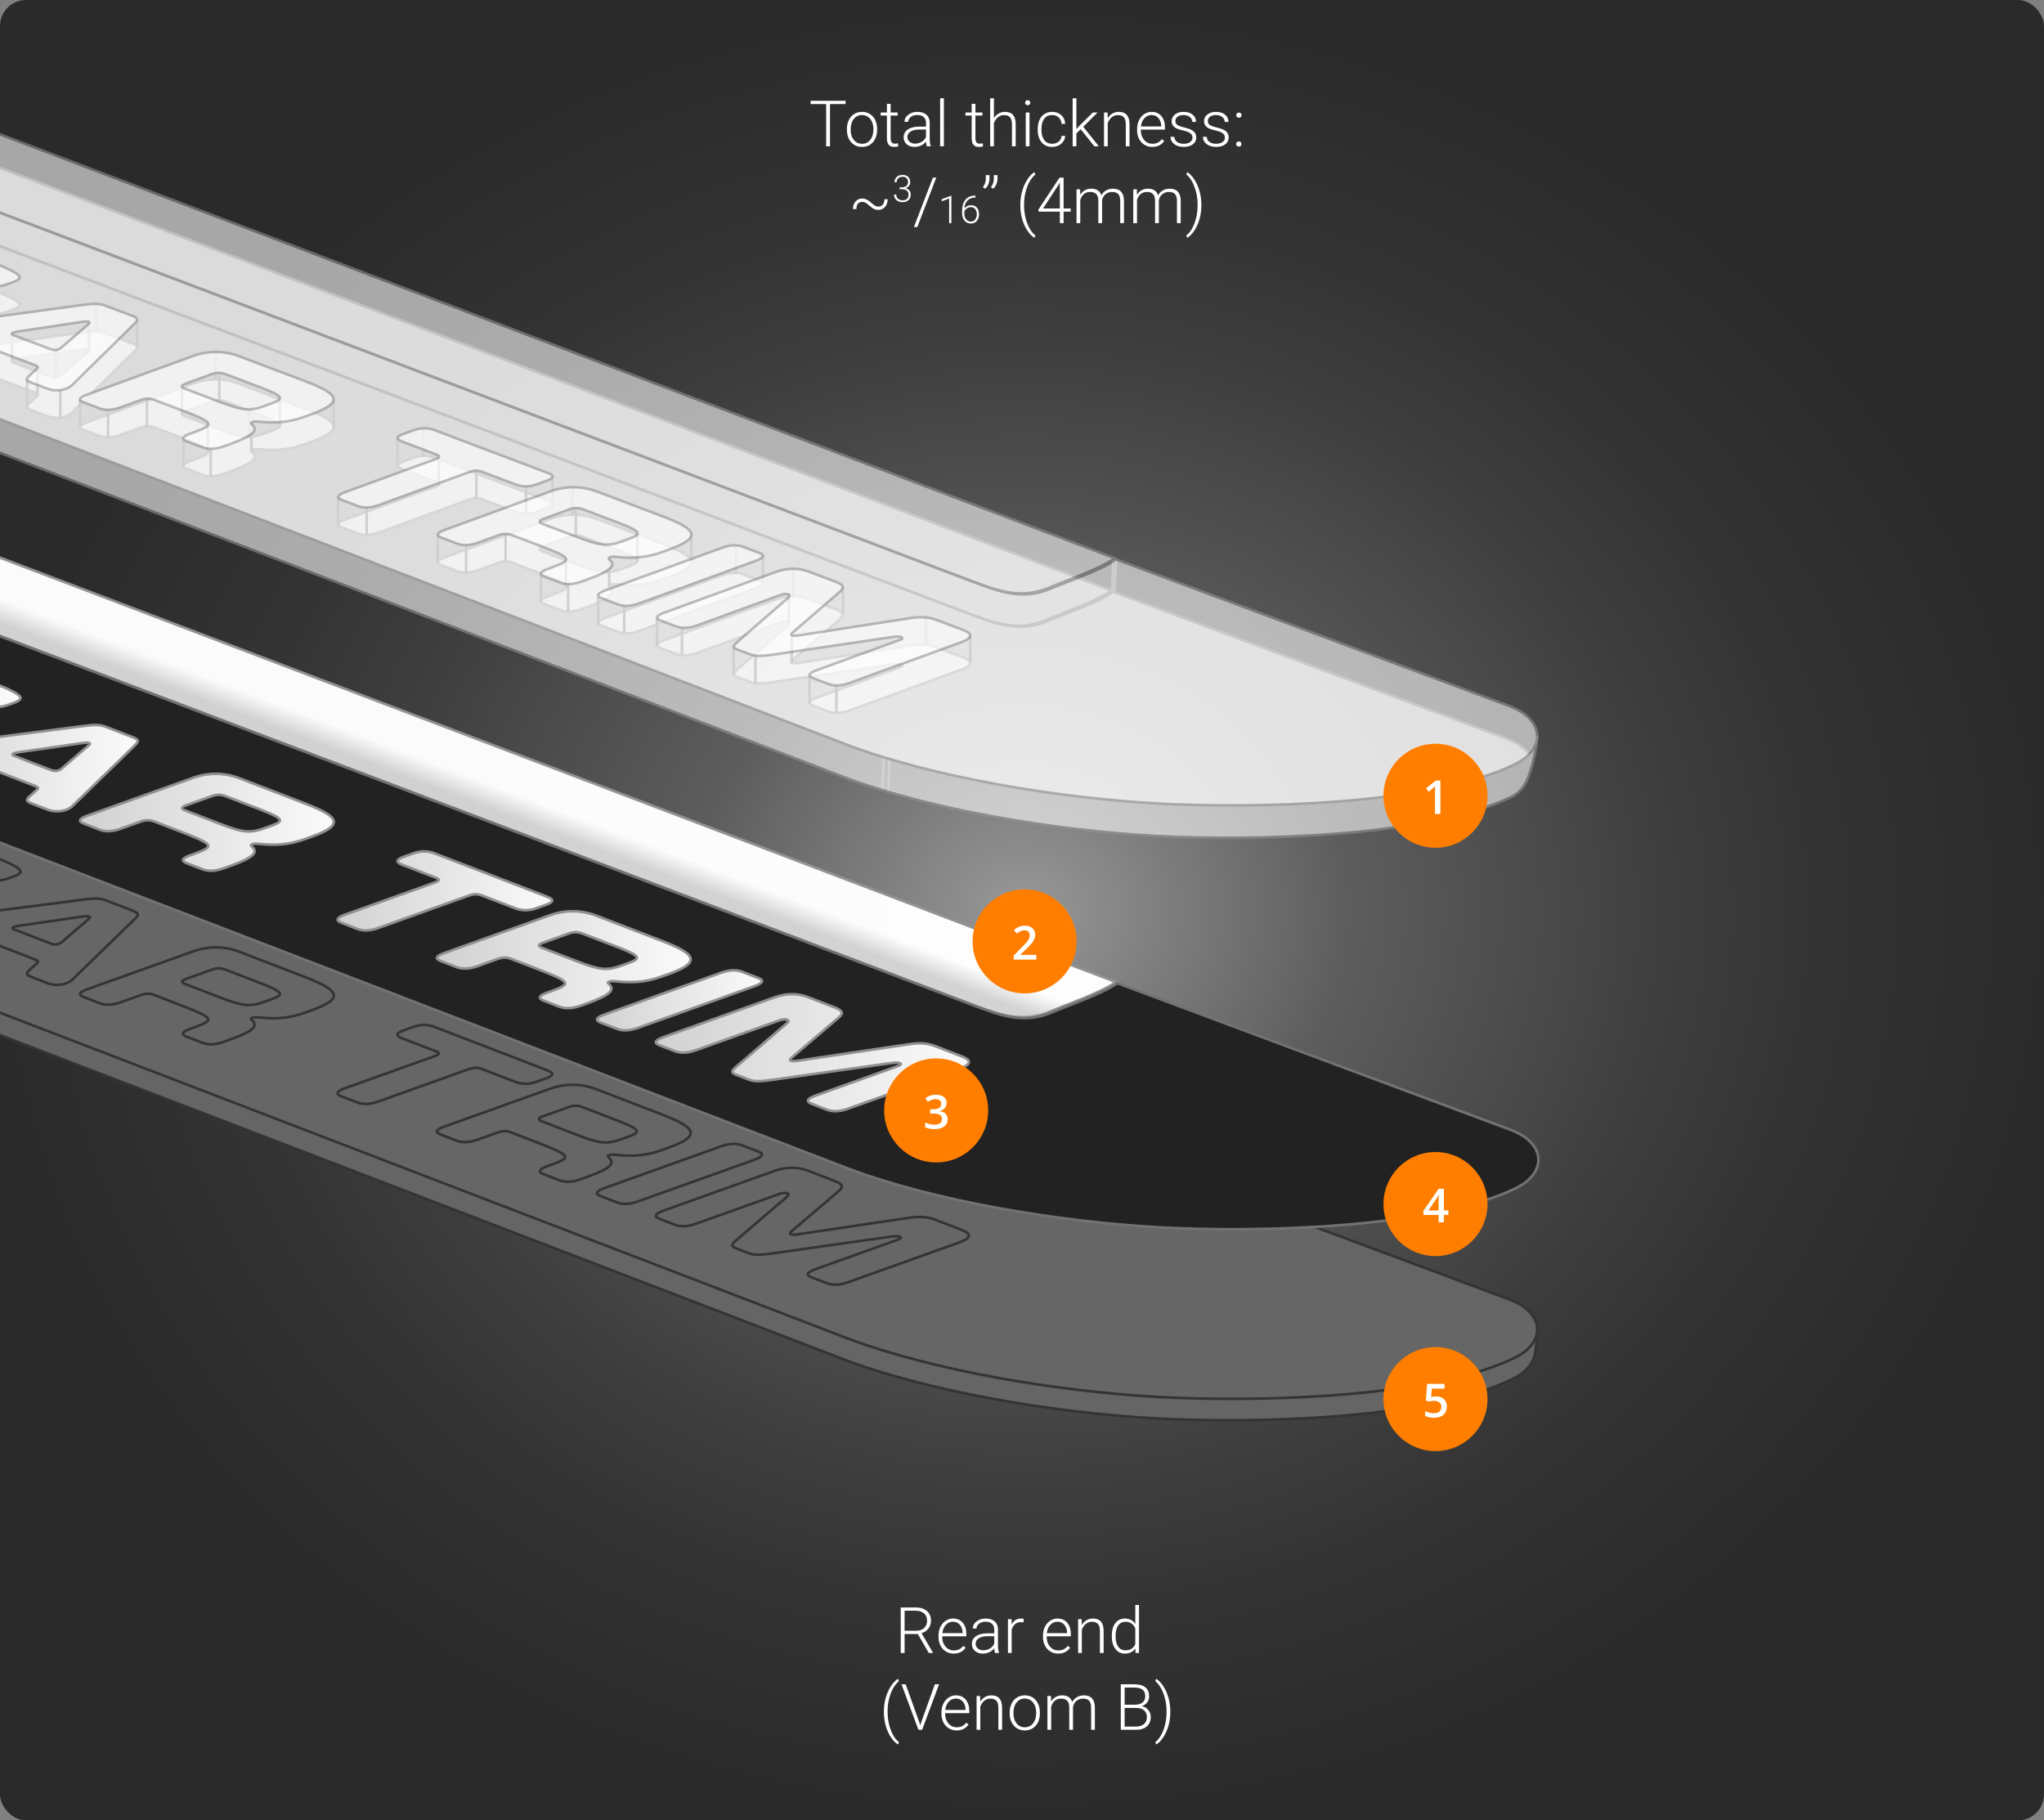 <svg width="786" height="700" viewBox="0 0 786 700" fill="none" xmlns="http://www.w3.org/2000/svg">
<rect x="0" y="0" width="786" height="700" fill="#808080" stroke="none"/>
<g clip-path="url(#clip0_1728_27829)">
<rect width="786" height="700" rx="10" fill="url(#paint0_radial_1728_27829)"/>
<path d="M428.608 215.462L428.133 227.538" stroke="#848484" stroke-width="2"/>
<path opacity="0.98" d="M-1054.25 -7.065L325.2 523.016C358.45 535.423 405.516 543.238 444.314 545.407C481.497 547.486 549.777 545.947 581.568 530.289C587.18 527.524 589.936 523.926 590.396 519.575C590.579 517.851 591.4 512.465 590.974 509.708C590.51 506.708 583.847 509.596 579.488 507.953L428.134 451.512C423.016 455.4 408.934 460.255 403.114 462.734C391.867 467.523 382.755 463.763 371.736 459.627L-987.098 -55.657L-1056.63 -15.404C-1058.75 -10.794 -1058.24 -8.612 -1054.25 -7.067L-1054.25 -7.065Z" fill="#666666" stroke="#333333"/>
<path opacity="0.98" d="M-1053.22 -15.291L326.227 514.79C359.478 527.197 406.544 535.011 445.342 537.18C482.524 539.26 550.804 537.722 582.596 522.062C594.428 516.235 594.128 504.859 580.517 499.727L429.162 443.286C424.044 447.175 409.963 452.029 404.142 454.507C392.895 459.297 383.784 455.537 372.766 451.4L-986.071 -63.883L-1055.6 -23.629C-1057.72 -19.02 -1057.22 -16.838 -1053.23 -15.292L-1053.22 -15.291Z" fill="#666666" stroke="#333333"/>
<path d="M427.62 451.07L-953.356 -74.094C-956.237 -75.23 -958.936 -76.295 -960.493 -72.106L-987.741 -55.998L371.094 459.285C382.113 463.422 391.225 467.181 402.472 462.391C408.342 459.892 422.544 454.923 427.621 451.07L427.62 451.07Z" fill="white" stroke="#1F1A17" stroke-width="0"/>
<path opacity="0.98" d="M427.62 451.07L-953.356 -74.095C-956.237 -75.231 -958.936 -76.295 -960.493 -72.106L-987.741 -55.998L371.094 459.285C382.113 463.422 391.225 467.181 402.472 462.391C408.342 459.892 422.544 454.923 427.621 451.07L427.62 451.07Z" fill="#666666" stroke="#333333"/>
<g opacity="0.98">
<path d="M-59.563 328.39C-72.38 332.978 -72.163 333.716 -57.488 339.367L-34.278 348.304C-31.887 349.225 -31.6 350.227 -34.645 351.317L-37.048 352.177C-42.416 354.099 -46.46 353.433 -65.402 346.14L-70.121 344.323C-95.916 334.39 -95.981 331.628 -72.993 323.398L-71.711 322.938C-48.162 314.507 -40.26 314.753 -14.853 324.534L-10.134 326.352C8.809 333.645 10.771 335.056 5.084 337.092L3.001 337.838C-0.043 338.928 -2.731 338.785 -5.123 337.864L-28.332 328.928C-43.007 323.277 -45.308 323.284 -58.764 328.102L-59.563 328.39Z" stroke="#333333"/>
<path d="M14.024 370.591C14.98 369.769 14.846 369.48 13.23 368.858L-10.69 359.648C-12.306 359.026 -13.079 358.966 -15.326 359.291L-20.563 360.012C-25.204 360.664 -26.732 360.732 -29.318 359.736L-35.006 357.546C-37.269 356.674 -37.201 355.69 -35.038 354.915C-34.077 354.571 -32.842 354.272 -31.203 354.07L33.099 345.796C36.601 345.358 38.596 345.413 40.794 346.259L51.137 350.241C53.335 351.087 53.425 351.777 52.105 353.114L27.756 376.77C27.073 377.401 26.305 377.818 25.343 378.162C23.02 378.994 20.268 378.827 18.263 378.056L12.122 375.691C9.665 374.745 10.06 374.123 11.891 372.507L14.024 370.591ZM34.153 353.344C34.726 352.851 34.724 352.612 34.271 352.438C33.818 352.263 33.175 352.254 31.826 352.449L7.398 355.959C6.497 356.088 5.808 356.239 5.407 356.383C4.606 356.669 4.498 357.044 5.598 357.468L19.626 362.869C20.725 363.292 21.738 363.266 22.539 362.979C22.939 362.836 23.371 362.585 23.754 362.256L34.153 353.344Z" stroke="#333333"/>
<path d="M46.53 385.369C43.566 386.43 40.755 386.716 38.298 385.77L32.221 383.431C29.765 382.484 30.637 381.452 33.601 380.39L74.291 365.822C80.86 363.47 87.207 364.129 91.861 365.921L117.074 375.63C130.003 380.608 132.97 383.773 119.913 388.447L117.029 389.48C110.622 391.774 105.216 391.837 99.643 391.238C98.596 391.132 97.823 391.073 97.102 391.33C96.222 391.646 96.499 391.931 96.79 392.162C99.31 394.383 97.95 396.358 88.499 399.743L86.097 400.603C83.133 401.663 80.321 401.949 77.864 401.003L71.788 398.664C69.331 397.717 70.203 396.684 73.166 395.623L74.048 395.308C82.938 392.125 82.788 391.65 68.178 386.024L59.386 382.639C57.77 382.017 56.143 381.926 54.221 382.614L46.53 385.369ZM84.945 383.674C93.219 386.86 96.136 387.21 101.423 385.317L104.386 384.255C109.273 382.506 109.326 381.574 100.081 378.014L86.698 372.862C85.082 372.24 83.456 372.149 81.534 372.839L71.52 376.423C69.519 377.14 69.623 377.775 71.238 378.397L84.945 383.674Z" stroke="#333333"/>
<path d="M167.172 406.109C169.174 405.391 169.248 404.885 167.374 404.163L154.702 399.283C152.311 398.362 152.025 397.36 155.069 396.27L158.913 394.894C161.879 393.832 164.647 393.946 167.038 394.866L210.482 411.595C212.874 412.515 213.159 413.517 210.116 414.607L206.271 415.984C203.306 417.045 200.539 416.931 198.146 416.011L185.476 411.132C183.601 410.41 182.234 410.419 180.232 411.135L145.629 423.524C142.585 424.614 139.852 424.871 137.394 423.926L131.254 421.561C128.798 420.615 129.687 419.528 132.729 418.438L167.172 406.109Z" stroke="#333333"/>
<path d="M183.764 438.21C180.801 439.271 177.988 439.558 175.532 438.612L169.454 436.272C166.998 435.326 167.87 434.292 170.834 433.232L211.524 418.664C218.092 416.312 224.438 416.971 229.094 418.762L254.306 428.471C267.236 433.449 270.202 436.615 257.145 441.289L254.262 442.322C247.854 444.616 242.449 444.678 236.876 444.079C235.828 443.974 235.055 443.914 234.333 444.171C233.453 444.487 233.731 444.772 234.022 445.003C236.542 447.224 235.182 449.2 225.731 452.584L223.328 453.444C220.364 454.505 217.552 454.791 215.095 453.845L209.019 451.505C206.562 450.559 207.435 449.527 210.398 448.465L211.279 448.15C220.17 444.967 220.02 444.492 205.408 438.867L196.617 435.481C195 434.859 193.375 434.768 191.452 435.456L183.764 438.21ZM222.178 436.514C230.453 439.7 233.368 440.05 238.657 438.157L241.62 437.096C246.506 435.347 246.559 434.415 237.315 430.855L223.932 425.703C222.316 425.081 220.689 424.99 218.768 425.679L208.755 429.264C206.753 429.981 206.857 430.616 208.474 431.238L222.178 436.514Z" stroke="#333333"/>
<path d="M245.433 461.955C242.389 463.045 239.657 463.302 237.2 462.356L230.994 459.966C228.538 459.021 229.425 457.934 232.469 456.844L277.164 440.842C280.208 439.752 282.94 439.494 285.397 440.441L291.603 442.83C294.059 443.777 293.171 444.863 290.128 445.953L245.433 461.955Z" stroke="#333333"/>
<path d="M348.954 468.365C353.305 467.719 356.251 467.722 359.676 469.042L369.827 472.95C373.576 474.393 373.676 476.039 369.03 477.702L326.178 493.045C323.134 494.135 320.401 494.392 317.945 493.446L312.127 491.206C309.671 490.261 310.494 489.149 313.457 488.087L345.257 476.703C346.698 476.186 346.662 475.815 346.015 475.566C345.241 475.267 344.146 475.323 342.203 475.586L296.75 482.011C292.863 482.539 290.211 482.767 287.948 481.896L282.972 479.979C280.709 479.109 281.615 478.208 283.239 476.809L302.509 460.303C303.289 459.591 303.476 459.187 302.702 458.889C302.054 458.639 301.057 458.613 299.615 459.128L267.816 470.513C264.692 471.632 261.96 471.889 259.503 470.943L253.621 468.677C251.165 467.732 252.052 466.645 255.096 465.556L297.788 450.271C302.434 448.608 306.86 448.704 310.609 450.149L320.953 454.131C324.379 455.451 324.28 456.542 322.383 458.135L304.386 473.465C303.607 474.177 303.61 474.416 304.192 474.641C304.773 474.864 305.353 474.85 307.151 474.589L348.954 468.365Z" stroke="#333333"/>
</g>
<path opacity="0.98" d="M429.104 377.607L-951.873 -147.557C-954.754 -148.693 -957.453 -149.758 -959.01 -145.57L-986.258 -129.461L372.577 385.822C383.596 389.959 392.708 393.718 403.955 388.928C409.825 386.429 424.026 381.46 429.104 377.607Z" fill="url(#paint1_linear_1728_27829)" stroke="#929292"/>
<path d="M98.423 311.159L85.04 306.007C83.424 305.384 81.797 305.293 79.876 305.982L69.863 309.566C67.861 310.284 67.965 310.918 69.581 311.541L83.286 316.818C91.561 320.004 94.477 320.354 99.764 318.461L102.727 317.4C107.614 315.649 107.668 314.718 98.423 311.159Z" fill="#222222" stroke="#727271"/>
<path d="M239.962 370.24C244.848 368.49 244.902 367.559 235.658 363.999L222.275 358.847C220.658 358.224 219.032 358.134 217.11 358.823L207.098 362.407C205.096 363.125 205.2 363.759 206.816 364.381L220.522 369.659C228.796 372.845 231.712 373.195 237 371.302L239.962 370.24Z" fill="#222222" stroke="#727271"/>
<path d="M32.613 285.581C32.159 285.407 31.516 285.398 30.167 285.592L5.739 289.102C4.839 289.232 4.149 289.383 3.749 289.526C2.947 289.813 2.84 290.188 3.939 290.61L17.967 296.013C19.066 296.435 20.079 296.409 20.88 296.123C21.281 295.979 21.712 295.729 22.095 295.4L32.494 286.487C33.068 285.994 33.066 285.755 32.613 285.581Z" fill="#222222" stroke="#727271"/>
<path d="M580.971 434.49L429.619 378.049C424.499 381.937 410.418 386.792 404.598 389.27C393.351 394.061 384.239 390.3 373.22 386.164L-985.614 -129.12L-1055.14 -88.867C-1057.27 -84.256 -1056.76 -82.075 -1052.77 -80.53L-1052.77 -80.529L326.684 449.552C359.934 461.96 407 469.774 445.798 471.943C482.982 474.022 551.261 472.484 583.053 456.825C594.885 450.999 594.585 439.622 580.971 434.49Z" fill="#222222" stroke="#727271"/>
<g opacity="0.98">
<path d="M-59.563 261.646C-72.38 266.235 -72.163 266.973 -57.488 272.623L-34.278 281.559C-31.887 282.481 -31.6 283.483 -34.645 284.573L-37.048 285.433C-42.416 287.354 -46.46 286.689 -65.402 279.396L-70.121 277.578C-95.916 267.646 -95.981 264.883 -72.993 256.653L-71.711 256.194C-48.162 247.763 -40.26 248.009 -14.853 257.79L-10.134 259.608C8.809 266.901 10.771 268.312 5.084 270.348L3.001 271.094C-0.043 272.183 -2.731 272.041 -5.123 271.12L-28.332 262.184C-43.007 256.533 -45.308 256.54 -58.764 261.358L-59.563 261.646Z" fill="url(#paint2_linear_1728_27829)" stroke="#929292"/>
<path d="M14.024 303.848C14.98 303.025 14.846 302.736 13.23 302.114L-10.69 292.904C-12.306 292.282 -13.079 292.222 -15.326 292.547L-20.563 293.269C-25.204 293.921 -26.732 293.987 -29.318 292.993L-35.006 290.802C-37.269 289.931 -37.201 288.946 -35.038 288.171C-34.077 287.828 -32.842 287.529 -31.203 287.327L33.099 279.053C36.601 278.616 38.596 278.67 40.794 279.516L51.137 283.499C53.335 284.345 53.425 285.034 52.105 286.371L27.756 310.029C27.073 310.658 26.305 311.077 25.343 311.42C23.02 312.252 20.268 312.085 18.263 311.314L12.122 308.949C9.665 308.003 10.06 307.381 11.891 305.765L14.024 303.848ZM34.153 286.601C34.726 286.107 34.724 285.868 34.271 285.695C33.818 285.52 33.175 285.51 31.826 285.705L7.398 289.216C6.497 289.346 5.808 289.496 5.407 289.64C4.606 289.927 4.498 290.302 5.598 290.725L19.626 296.127C20.725 296.549 21.738 296.523 22.539 296.237C22.939 296.093 23.371 295.843 23.754 295.514L34.153 286.601Z" fill="url(#paint3_linear_1728_27829)" stroke="#929292"/>
<path d="M46.53 318.626C43.566 319.687 40.755 319.973 38.298 319.027L32.221 316.686C29.765 315.74 30.637 314.708 33.601 313.647L74.291 299.079C80.86 296.727 87.207 297.386 91.861 299.178L117.074 308.886C130.003 313.864 132.97 317.029 119.913 321.704L117.029 322.737C110.622 325.031 105.216 325.092 99.643 324.494C98.596 324.388 97.823 324.329 97.102 324.587C96.222 324.902 96.499 325.188 96.79 325.419C99.31 327.639 97.95 329.615 88.499 332.999L86.097 333.859C83.133 334.92 80.321 335.207 77.864 334.261L71.788 331.921C69.331 330.976 70.203 329.942 73.166 328.881L74.048 328.565C82.938 325.382 82.788 324.908 68.178 319.281L59.386 315.896C57.77 315.274 56.143 315.184 54.221 315.872L46.53 318.626ZM84.945 316.93C93.219 320.116 96.136 320.466 101.423 318.573L104.386 317.512C109.273 315.762 109.326 314.83 100.081 311.271L86.698 306.119C85.082 305.497 83.456 305.406 81.534 306.094L71.52 309.679C69.519 310.395 69.623 311.031 71.238 311.653L84.945 316.93Z" fill="url(#paint4_linear_1728_27829)" stroke="#929292"/>
<path d="M167.172 339.365C169.174 338.648 169.248 338.141 167.374 337.42L154.702 332.54C152.311 331.619 152.025 330.616 155.069 329.526L158.913 328.15C161.879 327.089 164.647 327.203 167.038 328.124L210.482 344.852C212.874 345.773 213.159 346.775 210.116 347.865L206.271 349.241C203.306 350.302 200.539 350.189 198.146 349.268L185.476 344.389C183.601 343.667 182.234 343.676 180.232 344.393L145.629 356.782C142.585 357.873 139.852 358.129 137.394 357.183L131.254 354.818C128.798 353.873 129.687 352.785 132.729 351.696L167.172 339.365Z" fill="url(#paint5_linear_1728_27829)" stroke="#929292"/>
<path d="M183.764 371.467C180.801 372.529 177.988 372.814 175.532 371.868L169.454 369.528C166.998 368.583 167.87 367.549 170.834 366.488L211.524 351.92C218.092 349.568 224.438 350.227 229.094 352.019L254.306 361.727C267.236 366.705 270.202 369.871 257.145 374.546L254.262 375.577C247.854 377.872 242.449 377.934 236.876 377.334C235.828 377.229 235.055 377.169 234.333 377.427C233.453 377.743 233.731 378.028 234.022 378.259C236.542 380.48 235.182 382.456 225.731 385.84L223.328 386.7C220.364 387.762 217.552 388.048 215.095 387.102L209.019 384.761C206.562 383.815 207.435 382.783 210.398 381.722L211.279 381.406C220.17 378.222 220.02 377.748 205.408 372.122L196.617 368.736C195 368.114 193.375 368.024 191.452 368.712L183.764 371.467ZM222.178 369.77C230.453 372.957 233.368 373.307 238.657 371.413L241.62 370.352C246.506 368.603 246.559 367.67 237.315 364.111L223.932 358.958C222.316 358.336 220.689 358.245 218.768 358.935L208.755 362.519C206.753 363.236 206.857 363.871 208.474 364.493L222.178 369.77Z" fill="url(#paint6_linear_1728_27829)" stroke="#929292"/>
<path d="M245.433 395.211C242.389 396.301 239.657 396.559 237.2 395.613L230.994 393.224C228.538 392.278 229.425 391.191 232.469 390.101L277.164 374.098C280.208 373.009 282.94 372.751 285.397 373.697L291.603 376.087C294.059 377.032 293.171 378.12 290.128 379.209L245.433 395.211Z" fill="url(#paint7_linear_1728_27829)" stroke="#929292"/>
<path d="M348.954 401.621C353.305 400.975 356.251 400.979 359.676 402.298L369.827 406.206C373.576 407.65 373.676 409.295 369.03 410.959L326.178 426.302C323.134 427.391 320.401 427.649 317.945 426.703L312.127 424.462C309.671 423.517 310.494 422.405 313.457 421.344L345.257 409.959C346.698 409.443 346.662 409.071 346.015 408.823C345.241 408.525 344.146 408.58 342.203 408.843L296.75 415.268C292.863 415.795 290.211 416.024 287.948 415.152L282.972 413.236C280.709 412.364 281.615 411.464 283.239 410.066L302.509 393.559C303.289 392.848 303.476 392.444 302.702 392.145C302.054 391.896 301.057 391.869 299.615 392.385L267.816 403.77C264.692 404.888 261.96 405.145 259.503 404.199L253.621 401.934C251.165 400.989 252.052 399.902 255.096 398.812L297.788 383.528C302.434 381.864 306.86 381.961 310.609 383.405L320.953 387.388C324.379 388.708 324.28 389.799 322.383 391.391L304.386 406.722C303.607 407.434 303.61 407.673 304.192 407.898C304.773 408.12 305.353 408.106 307.151 407.846L348.954 401.621Z" fill="url(#paint8_linear_1728_27829)" stroke="#929292"/>
</g>
<path opacity="0.98" d="M342.073 291.873L341.583 304.312" stroke="#929292"/>
<path opacity="0.98" d="M339.853 291.226L339.363 303.664" stroke="#929292"/>
<g opacity="0.6">
<path opacity="0.98" d="M427.448 227.09L-953.529 -298.074C-956.41 -299.211 -959.109 -300.275 -960.666 -296.087L-987.913 -279.978L370.922 235.305C381.941 239.441 391.053 243.201 402.3 238.411C408.17 235.912 422.372 230.942 427.449 227.09L427.448 227.09Z" fill="white" stroke="#929292"/>
<path opacity="0.98" d="M-1054.42 -231.045L325.027 299.037C358.278 311.444 405.345 319.259 444.142 321.428C481.325 323.507 549.605 321.968 581.396 306.309C584.827 304.619 586.876 301.318 588.03 297.982C589.267 294.401 590.993 287.935 591.136 282.781C590.753 287.761 587.883 289.91 587.82 289.716C587.424 288.455 583.257 285.46 579.316 283.974L427.962 227.533C422.844 231.421 408.762 236.276 402.942 238.754C391.695 243.544 382.584 239.784 371.565 235.647L-987.27 -279.636L-1056.8 -239.383C-1058.92 -234.773 -1058.42 -232.592 -1054.43 -231.046L-1054.42 -231.045Z" fill="white" stroke="#929292"/>
</g>
<g opacity="0.6">
<path d="M-59.917 110.849C-72.705 115.515 -72.483 116.252 -57.775 121.813L-34.512 130.608C-32.115 131.515 -31.822 132.515 -34.86 133.624L-37.258 134.499C-42.613 136.452 -46.661 135.812 -65.648 128.634L-70.378 126.845C-96.233 117.069 -96.316 114.307 -73.377 105.937L-72.098 105.471C-48.601 96.897 -40.696 97.094 -15.231 106.722L-10.5 108.511C8.486 115.69 10.458 117.089 4.782 119.159L2.704 119.918C-0.334 121.025 -3.023 120.9 -5.42 119.992L-28.683 111.197C-43.39 105.637 -45.691 105.657 -59.118 110.556L-59.917 110.849Z" fill="white" stroke="#929292"/>
<path d="M13.923 152.602C14.874 151.774 14.739 151.486 13.119 150.874L-10.856 141.808C-12.476 141.196 -13.249 141.141 -15.495 141.48L-20.727 142.234C-25.364 142.915 -26.891 142.99 -29.483 142.011L-35.184 139.854C-37.453 138.997 -37.39 138.011 -35.232 137.224C-34.273 136.875 -33.04 136.568 -31.402 136.357L32.848 127.692C36.348 127.234 38.344 127.276 40.546 128.109L50.913 132.029C53.116 132.862 53.21 133.55 51.898 134.895L27.693 158.7C27.012 159.334 26.247 159.757 25.288 160.107C22.97 160.953 20.216 160.802 18.207 160.042L12.051 157.715C9.589 156.784 9.981 156.159 11.802 154.533L13.923 152.602ZM33.949 135.234C34.518 134.738 34.515 134.499 34.062 134.327C33.607 134.156 32.964 134.15 31.616 134.354L7.212 138.012C6.311 138.147 5.622 138.303 5.222 138.448C4.424 138.739 4.317 139.115 5.419 139.532L19.481 144.848C20.582 145.264 21.594 145.232 22.394 144.941C22.793 144.795 23.223 144.542 23.604 144.21L33.949 135.234Z" fill="white" stroke="#929292"/>
<path d="M46.52 167.184C43.563 168.264 40.753 168.567 38.292 167.635L32.2 165.332C29.738 164.401 30.604 163.364 33.56 162.284L74.162 147.469C80.716 145.078 87.067 145.698 91.731 147.462L117.002 157.017C129.962 161.917 132.948 165.064 119.919 169.817L117.042 170.868C110.648 173.201 105.244 173.295 99.667 172.731C98.619 172.631 97.845 172.576 97.127 172.839C96.248 173.16 96.527 173.443 96.82 173.674C99.352 175.879 98.005 177.862 88.575 181.304L86.177 182.178C83.22 183.257 80.41 183.56 77.947 182.629L71.856 180.327C69.393 179.395 70.26 178.356 73.217 177.278L74.096 176.957C82.967 173.719 82.814 173.247 68.171 167.708L59.358 164.377C57.738 163.764 56.11 163.685 54.193 164.384L46.52 167.184ZM84.924 165.255C93.216 168.391 96.135 168.723 101.41 166.798L104.368 165.72C109.243 163.94 109.29 163.008 100.025 159.504L86.611 154.433C84.991 153.821 83.364 153.74 81.446 154.441L71.455 158.085C69.457 158.814 69.566 159.448 71.184 160.061L84.924 165.255Z" fill="white" stroke="#929292"/>
<path d="M167.284 187.191C169.282 186.463 169.353 185.955 167.474 185.245L154.773 180.442C152.375 179.536 152.085 178.534 155.12 177.426L158.956 176.026C161.915 174.948 164.684 175.046 167.08 175.95L210.625 192.415C213.022 193.321 213.314 194.322 210.277 195.431L206.442 196.831C203.484 197.909 200.715 197.813 198.318 196.906L185.617 192.104C183.737 191.393 182.371 191.411 180.373 192.139L145.845 204.738C142.808 205.847 140.078 206.12 137.614 205.189L131.459 202.862C128.997 201.932 129.881 200.839 132.915 199.731L167.284 187.191Z" fill="white" stroke="#929292"/>
<path d="M184.072 219.191C181.114 220.271 178.305 220.574 175.842 219.643L169.752 217.339C167.29 216.41 168.155 215.371 171.113 214.292L211.714 199.477C218.268 197.085 224.618 197.705 229.283 199.469L254.555 209.024C267.514 213.924 270.5 217.072 257.472 221.825L254.595 222.874C248.201 225.207 242.797 225.302 237.22 224.737C236.172 224.638 235.398 224.582 234.678 224.845C233.8 225.167 234.08 225.45 234.373 225.68C236.905 227.885 235.557 229.869 226.128 233.31L223.73 234.185C220.773 235.264 217.963 235.568 215.5 234.636L209.409 232.333C206.948 231.401 207.813 230.364 210.77 229.284L211.649 228.963C220.52 225.726 220.368 225.253 205.722 219.715L196.911 216.383C195.29 215.77 193.665 215.691 191.746 216.39L184.072 219.191ZM222.475 217.262C230.769 220.399 233.687 220.73 238.963 218.805L241.92 217.726C246.795 215.947 246.842 215.015 237.577 211.511L224.164 206.44C222.543 205.828 220.916 205.747 219 206.448L209.009 210.093C207.011 210.822 207.119 211.457 208.738 212.069L222.475 217.262Z" fill="white" stroke="#929292"/>
<path d="M245.883 242.562C242.845 243.671 240.117 243.944 237.654 243.014L231.433 240.661C228.971 239.73 229.852 238.638 232.889 237.53L277.486 221.256C280.522 220.149 283.253 219.875 285.715 220.806L291.937 223.158C294.399 224.089 293.517 225.18 290.48 226.289L245.883 242.562Z" fill="white" stroke="#929292"/>
<path d="M349.441 248.344C353.788 247.672 356.733 247.657 360.167 248.956L370.341 252.803C374.099 254.224 374.208 255.868 369.573 257.56L326.814 273.162C323.776 274.271 321.045 274.544 318.585 273.613L312.752 271.407C310.29 270.478 311.107 269.36 314.064 268.281L345.793 256.705C347.231 256.178 347.193 255.808 346.544 255.563C345.769 255.269 344.675 255.332 342.732 255.607L297.319 262.307C293.436 262.858 290.784 263.103 288.517 262.246L283.528 260.359C281.261 259.501 282.161 258.595 283.777 257.187L302.946 240.565C303.721 239.848 303.906 239.443 303.13 239.149C302.481 238.904 301.485 238.882 300.045 239.408L268.316 250.985C265.199 252.123 262.468 252.396 260.005 251.466L254.109 249.236C251.647 248.305 252.529 247.213 255.565 246.105L298.165 230.562C302.8 228.87 307.226 228.94 310.984 230.362L321.353 234.28C324.786 235.579 324.694 236.672 322.807 238.275L304.904 253.714C304.128 254.431 304.132 254.669 304.716 254.891C305.298 255.111 305.878 255.092 307.674 254.822L349.441 248.344Z" fill="white" stroke="#929292"/>
</g>
<path d="M373.099 244.285V254.857" stroke="#8C8C8C"/>
<path d="M356.061 237.717V247.582" stroke="#8C8C8C"/>
<path d="M311.237 259.833V270.404" stroke="#8C8C8C"/>
<path d="M290.496 252.332V263.058" stroke="#8C8C8C"/>
<path d="M304.441 244.208V254.934" stroke="#8C8C8C"/>
<path d="M324.128 225.73V236.456" stroke="#8C8C8C"/>
<path d="M305.018 218.718V229.445" stroke="#8C8C8C"/>
<path d="M303.386 228.691V239.417" stroke="#8C8C8C"/>
<path d="M262.226 241.16V251.886" stroke="#8C8C8C"/>
<path d="M252.686 237.717V248.442" stroke="#8C8C8C"/>
<path d="M240.04 233.001V243.727" stroke="#8C8C8C"/>
<path d="M230.009 229.828V240.555" stroke="#8C8C8C"/>
<path d="M283.001 210.099V220.825" stroke="#8C8C8C"/>
<path d="M265.884 205.165V215.891" stroke="#8C8C8C"/>
<path d="M221.415 195.179V205.904" stroke="#8C8C8C"/>
<path d="M245.087 205.165V215.891" stroke="#8C8C8C"/>
<path d="M234.246 214.598V225.324" stroke="#8C8C8C"/>
<path d="M218.485 224.465V235.191" stroke="#8C8C8C"/>
<path d="M207.997 220.825V231.551" stroke="#8C8C8C"/>
<path d="M217.606 214.88V225.606" stroke="#8C8C8C"/>
<path d="M194.403 205.165V215.891" stroke="#8C8C8C"/>
<path d="M179.229 209.517V220.244" stroke="#8C8C8C"/>
<path d="M168.316 205.752V216.478" stroke="#8C8C8C"/>
<path d="M220.185 187.333V198.058" stroke="#8C8C8C"/>
<path d="M212.491 183.183V193.909" stroke="#8C8C8C"/>
<path d="M162.793 164.67V175.396" stroke="#8C8C8C"/>
<path d="M128.331 153.966V164.692" stroke="#8C8C8C"/>
<path d="M96.711 162.597V173.324" stroke="#8C8C8C"/>
<path d="M81.026 172.609V183.334" stroke="#8C8C8C"/>
<path d="M70.519 168.856V179.582" stroke="#8C8C8C"/>
<path d="M79.9 162.998V173.724" stroke="#8C8C8C"/>
<path d="M56.485 153.393V164.118" stroke="#8C8C8C"/>
<path d="M41.551 157.635V168.361" stroke="#8C8C8C"/>
<path d="M30.763 153.393V164.118" stroke="#8C8C8C"/>
<path d="M82.827 135.173V145.899" stroke="#8C8C8C"/>
<path d="M52.756 122.74V133.466" stroke="#8C8C8C"/>
<path d="M23.196 150.104V160.831" stroke="#8C8C8C"/>
<path d="M10.423 145.899V156.625" stroke="#8C8C8C"/>
<path d="M14.408 141.211V151.938" stroke="#8C8C8C"/>
<path d="M4.682 128.103V138.828" stroke="#8C8C8C"/>
<path d="M21.439 134.548V145.274" stroke="#8C8C8C"/>
<path d="M34.212 123.822V134.548" stroke="#8C8C8C"/>
<path d="M37.141 116.827V127.552" stroke="#8C8C8C"/>
<path d="M84.328 143.241V153.966" stroke="#8C8C8C"/>
<path d="M107.593 152.997V163.723" stroke="#8C8C8C"/>
<path d="M69.994 148.604V159.329" stroke="#8C8C8C"/>
<path d="M95.66 157.635V168.361" stroke="#8C8C8C"/>
<path d="M152.861 168.361V179.087" stroke="#8C8C8C"/>
<path d="M202.255 187.181V197.906" stroke="#8C8C8C"/>
<path d="M183.183 181.028V191.754" stroke="#8C8C8C"/>
<path d="M140.997 195.179V205.904" stroke="#8C8C8C"/>
<path d="M130.036 191.312V202.037" stroke="#8C8C8C"/>
<path d="M168.77 175.665V186.392" stroke="#8C8C8C"/>
<path d="M293.363 213.355V224.081" stroke="#8C8C8C"/>
<path d="M282.117 248.566V259.367" stroke="#8C8C8C"/>
<path d="M321.608 263.601V274.173" stroke="#8C8C8C"/>
<g opacity="0.6">
<path opacity="0.98" d="M428.641 214.648L-952.335 -310.516C-955.217 -311.652 -957.916 -312.717 -959.473 -308.529L-986.721 -292.42L372.115 222.863C383.133 227 392.245 230.759 403.492 225.97C409.361 223.47 423.564 218.501 428.642 214.648L428.641 214.648Z" fill="white" stroke="#929292"/>
<path opacity="0.98" d="M-1053.23 -243.487L326.22 286.594C359.47 299.002 406.537 306.816 445.334 308.985C482.517 311.065 550.797 309.526 582.588 293.867C594.42 288.041 594.122 276.664 580.509 271.532L429.155 215.091C424.037 218.98 409.955 223.834 404.136 226.312C392.889 231.102 383.777 227.342 372.758 223.205L-986.077 -292.079L-1055.61 -251.826C-1057.73 -247.216 -1057.22 -245.034 -1053.23 -243.489L-1053.23 -243.487Z" fill="white" stroke="#929292"/>
</g>
<g opacity="0.6">
<path d="M-59.916 100.274C-72.705 104.94 -72.483 105.678 -57.774 111.238L-34.512 120.035C-32.115 120.941 -31.822 121.941 -34.859 123.051L-37.257 123.925C-42.613 125.879 -46.661 125.238 -65.647 118.06L-70.378 116.272C-96.232 106.495 -96.314 103.733 -73.376 95.364L-72.097 94.897C-48.599 86.323 -40.696 86.521 -15.23 96.148L-10.499 97.938C8.486 105.116 10.459 106.515 4.783 108.586L2.705 109.343C-0.333 110.452 -3.022 110.326 -5.418 109.419L-28.683 100.622C-43.391 95.062 -45.691 95.083 -59.117 99.982L-59.916 100.274Z" fill="white" stroke="#929292"/>
<path d="M13.923 142.028C14.875 141.2 14.74 140.912 13.119 140.299L-10.855 131.234C-12.476 130.622 -13.249 130.567 -15.495 130.905L-20.727 131.659C-25.364 132.34 -26.892 132.415 -29.482 131.435L-35.184 129.28C-37.453 128.422 -37.39 127.436 -35.233 126.648C-34.273 126.299 -33.039 125.994 -31.403 125.782L32.848 117.117C36.347 116.659 38.344 116.7 40.545 117.534L50.913 121.454C53.115 122.287 53.209 122.975 51.898 124.32L27.692 148.125C27.012 148.758 26.247 149.181 25.288 149.531C22.971 150.377 20.216 150.227 18.207 149.467L12.051 147.141C9.589 146.209 9.981 145.585 11.802 143.958L13.923 142.028ZM33.949 124.659C34.518 124.163 34.514 123.924 34.061 123.752C33.608 123.581 32.964 123.575 31.615 123.778L7.211 127.436C6.31 127.572 5.622 127.727 5.223 127.873C4.424 128.164 4.318 128.54 5.419 128.957L19.48 134.274C20.581 134.689 21.595 134.657 22.394 134.366C22.792 134.219 23.223 133.967 23.604 133.634L33.949 124.659Z" fill="white" stroke="#929292"/>
<path d="M46.519 156.61C43.562 157.689 40.752 157.992 38.29 157.061L32.199 154.757C29.737 153.826 30.603 152.789 33.559 151.71L74.16 136.894C80.715 134.503 87.067 135.123 91.731 136.888L117.002 146.443C129.961 151.343 132.947 154.489 119.918 159.243L117.041 160.294C110.647 162.626 105.243 162.721 99.665 162.156C98.619 162.057 97.844 162.002 97.126 162.265C96.247 162.586 96.526 162.868 96.82 163.099C99.352 165.304 98.005 167.288 88.575 170.73L86.176 171.605C83.219 172.683 80.41 172.986 77.947 172.055L71.856 169.752C69.394 168.822 70.259 167.783 73.217 166.704L74.096 166.382C82.967 163.146 82.814 162.673 68.17 157.135L59.356 153.802C57.737 153.19 56.11 153.11 54.192 153.81L46.519 156.61ZM84.924 154.68C93.217 157.816 96.135 158.149 101.411 156.223L104.368 155.145C109.242 153.366 109.291 152.433 100.025 148.929L86.61 143.859C84.99 143.246 83.364 143.166 81.446 143.866L71.454 147.511C69.458 148.24 69.566 148.874 71.185 149.488L84.924 154.68Z" fill="white" stroke="#929292"/>
<path d="M167.286 176.616C169.284 175.887 169.355 175.38 167.475 174.67L154.774 169.867C152.376 168.961 152.086 167.96 155.123 166.851L158.958 165.452C161.917 164.373 164.686 164.47 167.082 165.376L210.626 181.84C213.025 182.746 213.316 183.747 210.279 184.855L206.443 186.256C203.486 187.335 200.717 187.238 198.32 186.332L185.619 181.53C183.739 180.82 182.373 180.837 180.374 181.565L145.848 194.165C142.81 195.273 140.08 195.547 137.617 194.615L131.462 192.288C129 191.357 129.881 190.265 132.917 189.156L167.286 176.616Z" fill="white" stroke="#929292"/>
<path d="M184.072 208.617C181.115 209.697 178.304 210 175.843 209.069L169.751 206.766C167.289 205.835 168.156 204.797 171.113 203.718L211.715 188.903C218.267 186.512 224.618 187.131 229.283 188.896L254.555 198.45C267.515 203.351 270.5 206.499 257.472 211.252L254.595 212.301C248.201 214.634 242.796 214.729 237.22 214.164C236.172 214.065 235.398 214.01 234.679 214.273C233.8 214.594 234.081 214.877 234.373 215.107C236.904 217.312 235.558 219.297 226.128 222.738L223.729 223.612C220.772 224.692 217.963 224.994 215.499 224.064L209.41 221.761C206.947 220.829 207.813 219.791 210.771 218.712L211.65 218.391C220.522 215.154 220.367 214.68 205.723 209.144L196.911 205.811C195.29 205.199 193.664 205.118 191.746 205.818L184.072 208.617ZM222.476 206.688C230.768 209.824 233.687 210.156 238.963 208.231L241.92 207.153C246.795 205.373 246.842 204.441 237.576 200.938L224.163 195.865C222.544 195.254 220.916 195.173 218.998 195.873L209.007 199.518C207.009 200.247 207.117 200.882 208.738 201.494L222.476 206.688Z" fill="white" stroke="#929292"/>
<path d="M245.885 231.988C242.846 233.096 240.117 233.37 237.654 232.439L231.434 230.087C228.973 229.156 229.852 228.064 232.889 226.956L277.487 210.683C280.523 209.574 283.254 209.3 285.717 210.232L291.939 212.583C294.4 213.514 293.518 214.606 290.482 215.714L245.885 231.988Z" fill="white" stroke="#929292"/>
<path d="M349.442 237.769C353.788 237.097 356.734 237.083 360.167 238.381L370.341 242.228C374.098 243.649 374.208 245.293 369.571 246.985L326.814 262.588C323.776 263.695 321.046 263.97 318.583 263.038L312.753 260.833C310.291 259.902 311.106 258.786 314.062 257.706L345.792 246.129C347.232 245.604 347.193 245.233 346.545 244.988C345.768 244.694 344.674 244.756 342.732 245.031L297.32 251.732C293.435 252.283 290.786 252.527 288.516 251.67L283.528 249.783C281.26 248.926 282.16 248.019 283.776 246.611L302.946 229.988C303.721 229.272 303.907 228.867 303.13 228.573C302.481 228.328 301.484 228.307 300.046 228.832L268.316 240.41C265.198 241.547 262.469 241.821 260.005 240.89L254.11 238.66C251.648 237.729 252.528 236.637 255.565 235.53L298.164 219.986C302.8 218.294 307.226 218.364 310.983 219.786L321.352 223.705C324.786 225.004 324.692 226.097 322.806 227.7L304.902 243.139C304.128 243.856 304.133 244.095 304.715 244.316C305.297 244.536 305.877 244.518 307.675 244.247L349.442 237.769Z" fill="white" stroke="#929292"/>
</g>
<path d="M325.167 40.007H319.168V56.26H317.689V40.007H311.702V38.757H325.166L325.167 40.007Z" fill="white"/>
<path d="M325.672 49.564C325.672 48.314 325.914 47.187 326.399 46.186C326.884 45.185 327.569 44.405 328.455 43.848C329.34 43.291 330.344 43.013 331.466 43.013C333.196 43.013 334.599 43.62 335.673 44.834C336.747 46.047 337.284 47.657 337.284 49.66V49.96C337.284 51.218 337.042 52.351 336.557 53.356C336.072 54.361 335.389 55.137 334.507 55.682C333.625 56.227 332.619 56.499 331.489 56.499C329.766 56.499 328.366 55.892 327.288 54.678C326.209 53.465 325.671 51.855 325.671 49.852L325.672 49.564ZM327.114 49.96C327.114 51.516 327.517 52.792 328.322 53.789C329.127 54.788 330.184 55.286 331.49 55.286C332.788 55.286 333.841 54.788 334.646 53.789C335.451 52.792 335.854 51.475 335.854 49.841V49.564C335.854 48.57 335.669 47.661 335.3 46.835C334.932 46.01 334.415 45.37 333.749 44.918C333.084 44.466 332.323 44.239 331.466 44.239C330.183 44.239 329.137 44.742 328.328 45.747C327.519 46.752 327.114 48.07 327.114 49.696V49.96Z" fill="white"/>
<path d="M342.489 39.923V43.253H345.182V44.432H342.489V53.108C342.489 53.831 342.62 54.368 342.88 54.721C343.14 55.074 343.575 55.25 344.184 55.25C344.424 55.25 344.813 55.21 345.35 55.131L345.41 56.298C345.033 56.433 344.52 56.501 343.871 56.501C342.886 56.501 342.168 56.215 341.72 55.642C341.271 55.069 341.047 54.225 341.047 53.112V44.433H338.654V43.254H341.047V39.924H342.489V39.923Z" fill="white"/>
<path d="M356.374 56.26C356.229 55.851 356.137 55.246 356.097 54.444C355.592 55.102 354.949 55.608 354.168 55.965C353.386 56.322 352.559 56.5 351.685 56.5C350.435 56.5 349.423 56.151 348.65 55.455C347.876 54.758 347.489 53.876 347.489 52.81C347.489 51.543 348.016 50.541 349.07 49.804C350.123 49.068 351.592 48.698 353.476 48.698H356.085V47.219C356.085 46.289 355.798 45.558 355.226 45.026C354.653 44.493 353.817 44.226 352.719 44.226C351.717 44.226 350.888 44.483 350.231 44.996C349.574 45.509 349.245 46.126 349.245 46.848L347.803 46.835C347.803 45.801 348.284 44.906 349.245 44.148C350.207 43.391 351.389 43.013 352.791 43.013C354.242 43.013 355.386 43.376 356.223 44.101C357.06 44.826 357.491 45.838 357.516 47.136V53.291C357.516 54.549 357.648 55.492 357.912 56.116V56.261L356.374 56.26ZM351.853 55.226C352.815 55.226 353.674 54.993 354.432 54.528C355.189 54.063 355.74 53.442 356.085 52.664V49.804H353.512C352.078 49.82 350.956 50.082 350.146 50.591C349.336 51.099 348.932 51.799 348.932 52.688C348.932 53.418 349.203 54.023 349.744 54.504C350.284 54.984 350.988 55.226 351.853 55.226Z" fill="white"/>
<path d="M362.961 56.26H361.519V37.795H362.961V56.26Z" fill="white"/>
<path d="M375.09 39.923V43.253H377.782V44.432H375.09V53.108C375.09 53.831 375.22 54.368 375.48 54.721C375.741 55.074 376.176 55.25 376.784 55.25C377.025 55.25 377.414 55.21 377.951 55.131L378.01 56.298C377.634 56.433 377.121 56.501 376.472 56.501C375.486 56.501 374.769 56.215 374.32 55.642C373.871 55.069 373.647 54.225 373.647 53.112V44.433H371.255V43.254H373.647V39.924H375.09V39.923Z" fill="white"/>
<path d="M382.195 45.453C382.668 44.675 383.273 44.074 384.01 43.65C384.748 43.225 385.553 43.013 386.426 43.013C387.821 43.013 388.859 43.406 389.54 44.191C390.221 44.977 390.566 46.155 390.574 47.726V56.261H389.144V47.713C389.135 46.551 388.889 45.686 388.404 45.117C387.919 44.548 387.144 44.263 386.079 44.263C385.189 44.263 384.402 44.542 383.717 45.099C383.031 45.656 382.524 46.407 382.196 47.353V56.261H380.766V37.796H382.196V45.453H382.195Z" fill="white"/>
<path d="M394.192 39.496C394.192 39.226 394.28 38.997 394.457 38.809C394.633 38.622 394.874 38.529 395.178 38.529C395.482 38.529 395.725 38.622 395.905 38.809C396.085 38.997 396.176 39.226 396.176 39.496C396.176 39.767 396.086 39.994 395.905 40.178C395.725 40.361 395.482 40.452 395.178 40.452C394.874 40.452 394.633 40.361 394.457 40.178C394.28 39.994 394.192 39.767 394.192 39.496ZM395.887 56.26H394.444V43.252H395.887V56.26Z" fill="white"/>
<path d="M404.602 55.286C405.604 55.286 406.444 55.003 407.121 54.438C407.798 53.872 408.165 53.141 408.22 52.244H409.603C409.563 53.038 409.314 53.761 408.858 54.414C408.402 55.067 407.794 55.578 407.037 55.947C406.279 56.316 405.468 56.5 404.603 56.5C402.896 56.5 401.544 55.907 400.546 54.721C399.548 53.535 399.049 51.94 399.049 49.937V49.504C399.049 48.221 399.273 47.088 399.722 46.102C400.171 45.115 400.814 44.355 401.651 43.818C402.488 43.281 403.468 43.013 404.591 43.013C406.017 43.013 407.193 43.438 408.119 44.287C409.044 45.136 409.539 46.254 409.603 47.641H408.22C408.156 46.624 407.79 45.802 407.121 45.177C406.452 44.551 405.608 44.239 404.591 44.239C403.292 44.239 402.285 44.707 401.567 45.645C400.85 46.583 400.491 47.897 400.491 49.589V50.01C400.491 51.668 400.85 52.963 401.567 53.892C402.285 54.821 403.296 55.286 404.602 55.286Z" fill="white"/>
<path d="M415.566 49.708L413.919 51.295V56.26H412.477V37.795H413.919V49.612L415.277 48.145L420.254 43.252H422.069L416.551 48.734L422.55 56.26H420.831L415.566 49.708Z" fill="white"/>
<path d="M425.904 43.252L425.952 45.476C426.442 44.675 427.05 44.064 427.78 43.643C428.51 43.222 429.315 43.012 430.196 43.012C431.59 43.012 432.628 43.405 433.31 44.19C433.991 44.976 434.335 46.154 434.344 47.725V56.26H432.913V47.713C432.905 46.551 432.659 45.685 432.174 45.116C431.689 44.547 430.913 44.263 429.848 44.263C428.958 44.263 428.172 44.541 427.486 45.098C426.801 45.655 426.294 46.406 425.966 47.352V56.26H424.535V43.252H425.904Z" fill="white"/>
<path d="M443.095 56.5C441.989 56.5 440.99 56.228 440.096 55.683C439.202 55.138 438.507 54.379 438.01 53.405C437.513 52.431 437.265 51.339 437.265 50.129V49.612C437.265 48.362 437.507 47.235 437.992 46.234C438.477 45.233 439.152 44.445 440.017 43.872C440.882 43.299 441.82 43.013 442.83 43.013C444.409 43.013 445.662 43.552 446.587 44.629C447.513 45.707 447.976 47.18 447.976 49.047V49.852H438.695V50.129C438.695 51.603 439.118 52.831 439.963 53.813C440.808 54.796 441.873 55.286 443.154 55.286C443.924 55.286 444.603 55.145 445.192 54.864C445.781 54.584 446.317 54.135 446.797 53.518L447.699 54.203C446.641 55.734 445.107 56.5 443.095 56.5ZM442.83 44.238C441.749 44.238 440.837 44.634 440.095 45.428C439.353 46.221 438.903 47.288 438.743 48.625H446.545V48.469C446.504 47.219 446.148 46.201 445.474 45.416C444.801 44.63 443.921 44.238 442.83 44.238Z" fill="white"/>
<path d="M458.566 52.953C458.566 52.24 458.28 51.667 457.707 51.234C457.134 50.801 456.271 50.463 455.116 50.218C453.962 49.974 453.066 49.693 452.429 49.377C451.793 49.061 451.319 48.674 451.011 48.217C450.702 47.76 450.548 47.207 450.548 46.558C450.548 45.532 450.976 44.684 451.834 44.016C452.691 43.347 453.789 43.012 455.128 43.012C456.579 43.012 457.742 43.371 458.62 44.088C459.497 44.805 459.936 45.741 459.936 46.894H458.493C458.493 46.133 458.175 45.5 457.537 44.995C456.9 44.491 456.097 44.238 455.127 44.238C454.182 44.238 453.422 44.448 452.849 44.869C452.276 45.29 451.99 45.837 451.99 46.51C451.99 47.16 452.228 47.663 452.705 48.019C453.182 48.375 454.052 48.702 455.314 48.999C456.576 49.295 457.522 49.612 458.151 49.948C458.78 50.285 459.247 50.689 459.552 51.162C459.857 51.635 460.009 52.207 460.009 52.881C460.009 53.979 459.566 54.856 458.68 55.514C457.795 56.171 456.639 56.499 455.212 56.499C453.697 56.499 452.47 56.133 451.528 55.4C450.585 54.667 450.115 53.739 450.115 52.617H451.558C451.614 53.458 451.968 54.114 452.621 54.582C453.275 55.051 454.138 55.286 455.212 55.286C456.214 55.286 457.024 55.065 457.641 54.624C458.258 54.184 458.566 53.627 458.566 52.953Z" fill="white"/>
<path d="M471.032 52.953C471.032 52.24 470.746 51.667 470.173 51.234C469.6 50.801 468.737 50.463 467.582 50.218C466.427 49.974 465.532 49.693 464.895 49.377C464.258 49.061 463.785 48.674 463.476 48.217C463.168 47.76 463.014 47.207 463.014 46.558C463.014 45.532 463.442 44.684 464.299 44.016C465.157 43.347 466.255 43.012 467.594 43.012C469.044 43.012 470.208 43.371 471.085 44.088C471.963 44.805 472.402 45.741 472.402 46.894H470.959C470.959 46.133 470.641 45.5 470.003 44.995C469.365 44.491 468.563 44.238 467.593 44.238C466.647 44.238 465.887 44.448 465.315 44.869C464.742 45.29 464.455 45.837 464.455 46.51C464.455 47.16 464.694 47.663 465.171 48.019C465.648 48.375 466.518 48.702 467.78 48.999C469.042 49.295 469.987 49.612 470.617 49.948C471.246 50.285 471.712 50.689 472.018 51.162C472.323 51.635 472.475 52.207 472.475 52.881C472.475 53.979 472.032 54.856 471.146 55.514C470.261 56.171 469.104 56.499 467.678 56.499C466.163 56.499 464.935 56.133 463.993 55.4C463.051 54.667 462.581 53.739 462.581 52.617H464.024C464.08 53.458 464.434 54.114 465.087 54.582C465.741 55.051 466.604 55.286 467.678 55.286C468.68 55.286 469.489 55.065 470.106 54.624C470.723 54.184 471.032 53.627 471.032 52.953Z" fill="white"/>
<path d="M475.359 55.394C475.359 55.113 475.45 54.875 475.63 54.678C475.811 54.481 476.061 54.384 476.382 54.384C476.703 54.384 476.955 54.482 477.139 54.678C477.324 54.874 477.416 55.113 477.416 55.394C477.416 55.675 477.324 55.905 477.139 56.085C476.955 56.265 476.703 56.356 476.382 56.356C476.061 56.356 475.811 56.266 475.63 56.085C475.45 55.904 475.359 55.675 475.359 55.394ZM475.383 44.299C475.383 44.018 475.473 43.78 475.654 43.583C475.835 43.386 476.085 43.289 476.406 43.289C476.727 43.289 476.979 43.387 477.163 43.583C477.348 43.779 477.44 44.018 477.44 44.299C477.44 44.579 477.348 44.81 477.163 44.99C476.979 45.169 476.727 45.261 476.406 45.261C476.085 45.261 475.835 45.17 475.654 44.99C475.473 44.809 475.383 44.579 475.383 44.299Z" fill="white"/>
<path d="M341.336 76.619C341.336 77.813 341.001 78.794 340.333 79.564C339.664 80.334 338.812 80.718 337.778 80.718C337.201 80.718 336.662 80.608 336.161 80.387C335.661 80.166 335.045 79.734 334.316 79.089C333.586 78.444 333.045 78.039 332.692 77.875C332.339 77.711 331.963 77.629 331.562 77.629C330.849 77.629 330.294 77.865 329.897 78.338C329.5 78.811 329.302 79.496 329.302 80.394L328.004 80.406C328.004 79.212 328.329 78.236 328.978 77.479C329.627 76.721 330.489 76.343 331.562 76.343C332.156 76.343 332.719 76.467 333.251 76.715C333.784 76.964 334.419 77.416 335.157 78.073C335.693 78.578 336.155 78.933 336.54 79.137C336.924 79.341 337.337 79.444 337.778 79.444C338.483 79.444 339.044 79.191 339.461 78.686C339.878 78.182 340.086 77.493 340.086 76.619H341.336Z" fill="white"/>
<path d="M345.94 72.047H346.809C347.29 72.047 347.711 71.961 348.07 71.791C348.43 71.62 348.704 71.387 348.894 71.09C349.083 70.793 349.178 70.451 349.178 70.063C349.178 69.409 348.993 68.898 348.624 68.528C348.255 68.159 347.725 67.975 347.034 67.975C346.38 67.975 345.843 68.168 345.425 68.553C345.007 68.939 344.798 69.447 344.798 70.077H343.957C343.957 69.549 344.09 69.067 344.357 68.63C344.623 68.193 344.992 67.855 345.464 67.617C345.936 67.378 346.459 67.259 347.034 67.259C347.959 67.259 348.688 67.511 349.221 68.016C349.753 68.52 350.02 69.212 350.02 70.09C350.02 70.581 349.865 71.032 349.554 71.446C349.243 71.859 348.817 72.169 348.274 72.374C348.91 72.552 349.391 72.857 349.718 73.289C350.045 73.722 350.209 74.236 350.209 74.834C350.209 75.708 349.924 76.412 349.354 76.944C348.783 77.477 348.022 77.744 347.069 77.744C346.462 77.744 345.904 77.622 345.397 77.379C344.89 77.136 344.498 76.797 344.22 76.36C343.941 75.923 343.803 75.415 343.803 74.835H344.644C344.644 75.485 344.87 76.014 345.323 76.423C345.776 76.832 346.358 77.036 347.068 77.036C347.793 77.036 348.357 76.851 348.761 76.479C349.166 76.107 349.368 75.569 349.368 74.863C349.368 74.181 349.149 73.66 348.713 73.301C348.275 72.941 347.632 72.761 346.782 72.761H345.941L345.94 72.047Z" fill="white"/>
<path d="M352.741 87.306H351.431L358.739 68.3H360.038L352.741 87.306Z" fill="white"/>
<path d="M365.849 85.803H364.983V76.34L362.127 77.401V76.593L365.704 75.266H365.849V85.803Z" fill="white"/>
<path d="M375.11 75.222V75.972H375.009C373.754 75.972 372.766 76.342 372.045 77.081C371.324 77.821 370.925 78.847 370.848 80.163C371.136 79.764 371.504 79.455 371.951 79.236C372.399 79.018 372.898 78.908 373.452 78.908C374.375 78.908 375.109 79.226 375.655 79.864C376.201 80.502 376.474 81.335 376.474 82.363C376.474 83.046 376.347 83.661 376.092 84.21C375.836 84.758 375.471 85.184 374.995 85.49C374.519 85.795 373.976 85.948 373.365 85.948C372.36 85.948 371.543 85.583 370.913 84.855C370.284 84.126 369.969 83.184 369.969 82.031V81.165C369.969 79.285 370.396 77.829 371.252 76.797C372.108 75.766 373.322 75.241 374.894 75.222H375.11ZM373.315 79.658C372.766 79.658 372.255 79.821 371.782 80.145C371.308 80.469 370.992 80.88 370.833 81.38V82.115C370.833 83.028 371.068 83.772 371.536 84.348C372.005 84.924 372.614 85.212 373.365 85.212C374.037 85.212 374.582 84.945 374.999 84.413C375.415 83.879 375.622 83.207 375.622 82.396C375.622 81.57 375.415 80.907 374.999 80.408C374.582 79.907 374.021 79.658 373.315 79.658Z" fill="white"/>
<path d="M378.815 72.591L377.962 71.966C378.683 70.996 379.056 69.979 379.08 68.912V67.338H380.499V68.551C380.499 70.227 379.937 71.574 378.815 72.591Z" fill="white"/>
<path d="M381.905 72.591L381.052 71.966C381.773 70.996 382.146 69.979 382.169 68.912V67.338H383.588V68.551C383.588 70.227 383.027 71.574 381.905 72.591Z" fill="white"/>
<path d="M392.351 78.735C392.351 76.988 392.575 75.291 393.024 73.644C393.472 71.997 394.13 70.49 394.995 69.123C395.86 67.757 396.79 66.777 397.783 66.184L398.132 67.158C397.603 67.535 397.078 68.084 396.557 68.805C396.036 69.526 395.572 70.384 395.163 71.378C394.754 72.372 394.424 73.488 394.172 74.726C393.92 75.964 393.793 77.369 393.793 78.939C393.793 80.614 393.984 82.225 394.365 83.772C394.745 85.319 395.268 86.683 395.934 87.865C396.599 89.048 397.332 89.935 398.134 90.528L397.785 91.454C396.767 90.845 395.825 89.861 394.96 88.503C394.095 87.145 393.444 85.65 393.007 84.019C392.571 82.388 392.351 80.626 392.351 78.735Z" fill="white"/>
<path d="M409 80.165H411.729V81.379H409V85.803H407.558V81.379H399.323V80.562L407.425 68.3H409V80.165ZM401.091 80.165H407.558V70.163L406.922 71.269L401.091 80.165Z" fill="white"/>
<path d="M415.348 72.796L415.396 74.912C415.877 74.126 416.478 73.537 417.199 73.145C417.92 72.752 418.721 72.555 419.604 72.555C421.655 72.555 422.958 73.397 423.511 75.08C423.975 74.271 424.597 73.647 425.374 73.21C426.152 72.774 427.009 72.555 427.947 72.555C430.736 72.555 432.159 74.078 432.215 77.123V85.802H430.772V77.231C430.764 76.069 430.513 75.208 430.02 74.647C429.527 74.087 428.724 73.806 427.61 73.806C426.576 73.823 425.703 74.156 424.99 74.81C424.276 75.463 423.879 76.258 423.8 77.196V85.803H422.357V77.124C422.349 76.01 422.086 75.178 421.57 74.629C421.054 74.08 420.258 73.806 419.183 73.806C418.277 73.806 417.5 74.065 416.851 74.582C416.202 75.099 415.721 75.866 415.408 76.884V85.803H413.966V72.796H415.348Z" fill="white"/>
<path d="M437.166 72.796L437.215 74.912C437.696 74.126 438.296 73.537 439.018 73.145C439.739 72.752 440.54 72.555 441.422 72.555C443.474 72.555 444.776 73.397 445.329 75.08C445.794 74.271 446.415 73.647 447.193 73.21C447.971 72.774 448.828 72.555 449.766 72.555C452.554 72.555 453.977 74.078 454.033 77.123V85.802H452.59V77.231C452.582 76.069 452.332 75.208 451.839 74.647C451.345 74.087 450.542 73.806 449.428 73.806C448.394 73.823 447.521 74.156 446.808 74.81C446.095 75.463 445.698 76.258 445.618 77.196V85.803H444.175V77.124C444.167 76.01 443.905 75.178 443.388 74.629C442.872 74.08 442.076 73.806 441.002 73.806C440.096 73.806 439.319 74.065 438.67 74.582C438.02 75.099 437.54 75.866 437.227 76.884V85.803H435.784V72.796H437.166Z" fill="white"/>
<path d="M461.979 78.915C461.979 80.677 461.76 82.375 461.324 84.006C460.887 85.638 460.24 87.129 459.382 88.484C458.524 89.839 457.579 90.828 456.545 91.453L456.196 90.528C456.982 89.966 457.709 89.097 458.378 87.919C459.048 86.74 459.575 85.368 459.959 83.802C460.343 82.235 460.536 80.534 460.536 78.699C460.536 77.04 460.344 75.439 459.959 73.896C459.574 72.354 459.043 70.975 458.366 69.761C457.689 68.547 456.965 67.664 456.196 67.111L456.545 66.185C457.554 66.802 458.488 67.787 459.346 69.142C460.204 70.497 460.857 71.999 461.306 73.65C461.755 75.301 461.979 77.056 461.979 78.915Z" fill="white"/>
<path d="M352.935 628.332H347.85V635.629H346.359V618.126H352.046C353.913 618.126 355.372 618.578 356.421 619.483C357.471 620.388 357.996 621.653 357.996 623.277C357.996 624.398 357.668 625.387 357.011 626.243C356.353 627.1 355.472 627.693 354.366 628.021L358.741 635.474V635.63H357.167L352.935 628.332ZM347.85 627.082H352.381C353.624 627.082 354.621 626.729 355.374 626.023C356.128 625.316 356.504 624.401 356.504 623.277C356.504 622.042 356.111 621.082 355.326 620.4C354.54 619.718 353.438 619.377 352.02 619.377H347.849L347.85 627.082Z" fill="white"/>
<path d="M366.723 635.87C365.617 635.87 364.618 635.597 363.724 635.052C362.83 634.507 362.135 633.748 361.638 632.774C361.14 631.8 360.893 630.709 360.893 629.498V628.981C360.893 627.731 361.135 626.605 361.62 625.603C362.105 624.602 362.78 623.814 363.645 623.242C364.51 622.669 365.448 622.382 366.458 622.382C368.037 622.382 369.29 622.921 370.215 623.999C371.141 625.077 371.604 626.55 371.604 628.417V629.222H362.323V629.498C362.323 630.973 362.746 632.201 363.591 633.183C364.436 634.165 365.501 634.655 366.782 634.655C367.552 634.655 368.231 634.515 368.82 634.234C369.409 633.953 369.944 633.505 370.425 632.887L371.327 633.573C370.269 635.104 368.735 635.87 366.723 635.87ZM366.459 623.608C365.378 623.608 364.466 624.005 363.724 624.798C362.982 625.592 362.531 626.658 362.371 627.996H370.173V627.84C370.133 626.59 369.777 625.571 369.103 624.786C368.429 624.001 367.549 623.608 366.459 623.608Z" fill="white"/>
<path d="M382.615 635.629C382.47 635.221 382.379 634.616 382.338 633.814C381.834 634.471 381.19 634.978 380.409 635.335C379.628 635.692 378.8 635.87 377.926 635.87C376.677 635.87 375.665 635.521 374.891 634.824C374.117 634.127 373.73 633.245 373.73 632.179C373.73 630.913 374.257 629.911 375.311 629.174C376.365 628.437 377.834 628.068 379.717 628.068H382.326V626.589C382.326 625.659 382.04 624.928 381.467 624.395C380.894 623.863 380.059 623.596 378.961 623.596C377.959 623.596 377.13 623.853 376.472 624.366C375.815 624.879 375.487 625.496 375.487 626.217L374.044 626.205C374.044 625.171 374.525 624.276 375.487 623.518C376.448 622.761 377.63 622.382 379.033 622.382C380.484 622.382 381.628 622.745 382.465 623.47C383.302 624.196 383.733 625.208 383.757 626.506V632.661C383.757 633.919 383.889 634.861 384.154 635.486V635.63H382.615V635.629ZM378.095 634.595C379.057 634.595 379.917 634.363 380.674 633.898C381.432 633.432 381.982 632.812 382.327 632.034V629.173H379.754C378.32 629.19 377.198 629.451 376.388 629.96C375.578 630.469 375.174 631.168 375.174 632.058C375.174 632.787 375.445 633.392 375.986 633.873C376.526 634.354 377.23 634.595 378.095 634.595Z" fill="white"/>
<path d="M393.603 623.849C393.299 623.793 392.974 623.764 392.629 623.764C391.731 623.764 390.972 624.015 390.351 624.516C389.73 625.017 389.287 625.745 389.022 626.698V635.63H387.592V622.623H388.998L389.022 624.691C389.784 623.152 391.006 622.382 392.689 622.382C393.089 622.382 393.406 622.434 393.638 622.538L393.603 623.849Z" fill="white"/>
<path d="M406.898 635.87C405.792 635.87 404.792 635.597 403.899 635.052C403.005 634.507 402.31 633.748 401.813 632.774C401.315 631.8 401.067 630.709 401.067 629.498V628.981C401.067 627.731 401.309 626.605 401.794 625.603C402.279 624.602 402.955 623.814 403.82 623.242C404.685 622.669 405.623 622.382 406.633 622.382C408.212 622.382 409.464 622.921 410.39 623.999C411.316 625.077 411.779 626.55 411.779 628.417V629.222H402.498V629.498C402.498 630.973 402.92 632.201 403.766 633.183C404.611 634.165 405.675 634.655 406.957 634.655C407.727 634.655 408.406 634.515 408.995 634.234C409.584 633.953 410.119 633.505 410.6 632.887L411.502 633.573C410.445 635.104 408.91 635.87 406.898 635.87ZM406.634 623.608C405.552 623.608 404.64 624.005 403.899 624.798C403.157 625.592 402.706 626.658 402.546 627.996H410.348V627.84C410.308 626.59 409.952 625.571 409.278 624.786C408.604 624.001 407.724 623.608 406.634 623.608Z" fill="white"/>
<path d="M415.951 622.622L415.999 624.846C416.488 624.044 417.097 623.433 417.827 623.012C418.556 622.591 419.361 622.381 420.243 622.381C421.637 622.381 422.675 622.774 423.356 623.56C424.038 624.345 424.382 625.524 424.39 627.094V635.629H422.96V627.082C422.952 625.92 422.706 625.054 422.221 624.485C421.736 623.917 420.96 623.632 419.895 623.632C419.005 623.632 418.218 623.91 417.533 624.467C416.848 625.025 416.341 625.776 416.012 626.722V635.629H414.582V622.622H415.951Z" fill="white"/>
<path d="M427.527 629.006C427.527 626.986 427.978 625.378 428.88 624.179C429.782 622.981 431.005 622.382 432.552 622.382C434.308 622.382 435.646 623.076 436.568 624.462V617.165H437.998V635.629H436.651L436.591 633.898C435.67 635.213 434.316 635.87 432.528 635.87C431.03 635.87 429.822 635.266 428.904 634.06C427.985 632.854 427.527 631.225 427.527 629.173V629.006ZM428.982 629.258C428.982 630.916 429.314 632.225 429.979 633.183C430.645 634.141 431.582 634.619 432.793 634.619C434.564 634.619 435.822 633.838 436.568 632.275V626.169C435.822 624.477 434.572 623.632 432.817 623.632C431.607 623.632 430.666 624.107 429.993 625.057C429.32 626.006 428.982 627.407 428.982 629.258Z" fill="white"/>
<path d="M339.88 658.104C339.88 656.357 340.104 654.66 340.553 653.013C341.002 651.366 341.659 649.859 342.524 648.493C343.389 647.126 344.32 646.147 345.313 645.553L345.661 646.527C345.132 646.904 344.608 647.453 344.087 648.174C343.566 648.896 343.101 649.753 342.692 650.747C342.284 651.741 341.953 652.857 341.701 654.095C341.449 655.334 341.323 656.738 341.323 658.309C341.323 659.984 341.513 661.594 341.894 663.141C342.275 664.688 342.797 666.052 343.463 667.235C344.128 668.417 344.861 669.304 345.663 669.898L345.314 670.824C344.297 670.215 343.355 669.231 342.49 667.872C341.625 666.514 340.973 665.019 340.536 663.388C340.1 661.758 339.88 659.996 339.88 658.104Z" fill="white"/>
<path d="M353.777 663.008L353.873 663.381L353.981 663.008L359.487 647.67H361.11L354.595 665.173H353.176L346.661 647.67H348.272L353.777 663.008Z" fill="white"/>
<path d="M367.853 665.413C366.747 665.413 365.747 665.14 364.854 664.596C363.96 664.051 363.265 663.292 362.768 662.317C362.27 661.343 362.022 660.252 362.022 659.041V658.524C362.022 657.275 362.265 656.148 362.75 655.147C363.235 654.145 363.91 653.358 364.775 652.785C365.64 652.212 366.578 651.926 367.588 651.926C369.167 651.926 370.419 652.465 371.345 653.542C372.271 654.62 372.734 656.093 372.734 657.96V658.765H363.453V659.041C363.453 660.516 363.875 661.744 364.721 662.726C365.566 663.708 366.63 664.198 367.912 664.198C368.682 664.198 369.361 664.058 369.95 663.777C370.539 663.497 371.074 663.048 371.555 662.431L372.457 663.116C371.399 664.647 369.865 665.413 367.853 665.413ZM367.589 653.152C366.507 653.152 365.596 653.548 364.854 654.342C364.112 655.135 363.661 656.201 363.501 657.539H371.303V657.383C371.263 656.133 370.907 655.115 370.233 654.329C369.559 653.544 368.679 653.152 367.589 653.152Z" fill="white"/>
<path d="M376.905 652.165L376.953 654.389C377.442 653.587 378.051 652.977 378.781 652.556C379.511 652.135 380.316 651.925 381.197 651.925C382.591 651.925 383.629 652.318 384.31 653.103C384.992 653.889 385.336 655.067 385.344 656.638V665.173H383.914V656.625C383.906 655.463 383.66 654.598 383.175 654.029C382.69 653.46 381.914 653.175 380.849 653.175C379.959 653.175 379.172 653.454 378.487 654.011C377.802 654.568 377.295 655.319 376.966 656.265V665.173H375.536V652.165H376.905Z" fill="white"/>
<path d="M388.266 658.477C388.266 657.227 388.508 656.1 388.993 655.099C389.478 654.098 390.163 653.318 391.048 652.761C391.934 652.204 392.937 651.926 394.059 651.926C395.79 651.926 397.193 652.533 398.267 653.747C399.341 654.96 399.878 656.57 399.878 658.573V658.873C399.878 660.131 399.636 661.264 399.151 662.269C398.666 663.274 397.983 664.05 397.101 664.595C396.218 665.14 395.213 665.412 394.083 665.412C392.36 665.412 390.96 664.805 389.881 663.591C388.803 662.377 388.265 660.768 388.265 658.765V658.477H388.266ZM389.708 658.873C389.708 660.428 390.111 661.704 390.916 662.702C391.721 663.7 392.777 664.199 394.084 664.199C395.382 664.199 396.434 663.7 397.239 662.702C398.044 661.704 398.447 660.388 398.447 658.753V658.477C398.447 657.483 398.263 656.574 397.894 655.748C397.526 654.923 397.009 654.283 396.343 653.831C395.678 653.379 394.917 653.152 394.059 653.152C392.777 653.152 391.731 653.655 390.922 654.66C390.113 655.665 389.708 656.982 389.708 658.609V658.873Z" fill="white"/>
<path d="M404.157 652.165L404.206 654.281C404.687 653.496 405.287 652.906 406.009 652.514C406.73 652.122 407.531 651.925 408.413 651.925C410.465 651.925 411.767 652.766 412.32 654.449C412.785 653.64 413.406 653.016 414.184 652.58C414.962 652.143 415.819 651.925 416.757 651.925C419.545 651.925 420.968 653.447 421.024 656.493V665.172H419.582V656.601C419.573 655.439 419.323 654.577 418.83 654.017C418.337 653.456 417.533 653.175 416.42 653.175C415.386 653.192 414.512 653.526 413.799 654.179C413.086 654.832 412.689 655.628 412.609 656.566V665.173H411.167V656.493C411.158 655.38 410.896 654.548 410.38 653.999C409.863 653.45 409.067 653.175 407.993 653.175C407.087 653.175 406.31 653.434 405.661 653.951C405.012 654.468 404.531 655.235 404.218 656.253V665.173H402.775V652.165H404.157Z" fill="white"/>
<path d="M430.989 665.173V647.67H436.159C438.034 647.67 439.457 648.057 440.426 648.831C441.395 649.605 441.88 650.745 441.88 652.253C441.88 653.159 441.634 653.947 441.141 654.616C440.647 655.286 439.973 655.765 439.115 656.053C440.133 656.277 440.953 656.778 441.574 657.555C442.195 658.332 442.506 659.229 442.506 660.246C442.506 661.792 442.006 662.999 441.009 663.868C440.011 664.738 438.622 665.172 436.843 665.172H430.989V665.173ZM432.467 655.519H436.507C437.741 655.495 438.696 655.204 439.374 654.646C440.051 654.088 440.39 653.276 440.39 652.207C440.39 651.083 440.039 650.254 439.338 649.72C438.636 649.187 437.577 648.92 436.158 648.92H432.467V655.519ZM432.467 656.77V663.923H436.903C438.169 663.923 439.173 663.601 439.914 662.957C440.655 662.313 441.026 661.419 441.026 660.274C441.026 659.194 440.671 658.341 439.962 657.712C439.253 657.084 438.273 656.77 437.023 656.77H432.467Z" fill="white"/>
<path d="M450.042 658.285C450.042 660.048 449.824 661.745 449.387 663.376C448.951 665.008 448.303 666.5 447.446 667.854C446.588 669.209 445.643 670.198 444.609 670.824L444.26 669.898C445.045 669.337 445.772 668.467 446.442 667.289C447.112 666.111 447.638 664.738 448.023 663.172C448.407 661.605 448.599 659.904 448.599 658.069C448.599 656.41 448.407 654.809 448.023 653.267C447.638 651.724 447.107 650.345 446.43 649.131C445.753 647.918 445.029 647.034 444.26 646.481L444.609 645.555C445.618 646.172 446.552 647.158 447.409 648.513C448.267 649.867 448.92 651.369 449.369 653.02C449.818 654.672 450.042 656.425 450.042 658.285Z" fill="white"/>
<circle cx="552" cy="463" r="20" fill="#FF7E00"/>
<path d="M556.976 467.179H555.235V470H553.196V467.179H547.352V465.614L553.223 457.115H555.235V465.465H556.976V467.179ZM553.196 465.465V462.274C553.196 462.011 553.199 461.744 553.205 461.475C553.217 461.199 553.229 460.936 553.24 460.684C553.252 460.432 553.264 460.2 553.275 459.989C553.287 459.772 553.296 459.594 553.302 459.453H553.231C553.12 459.688 552.997 459.928 552.862 460.174C552.728 460.414 552.584 460.648 552.432 460.877L549.268 465.465H553.196Z" fill="white"/>
<circle cx="552" cy="538" r="20" fill="#FF7E00"/>
<path d="M552.177 536.967C553.003 536.967 553.729 537.116 554.356 537.415C554.989 537.708 555.481 538.142 555.833 538.716C556.185 539.284 556.36 539.981 556.36 540.808C556.36 541.71 556.17 542.489 555.789 543.146C555.408 543.796 554.849 544.297 554.11 544.648C553.372 545 552.473 545.176 551.412 545.176C550.738 545.176 550.108 545.117 549.522 545C548.942 544.883 548.441 544.707 548.02 544.473V542.609C548.459 542.855 548.986 543.058 549.602 543.216C550.217 543.368 550.806 543.444 551.368 543.444C551.966 543.444 552.479 543.356 552.906 543.181C553.334 543.005 553.662 542.735 553.891 542.372C554.125 542.009 554.242 541.549 554.242 540.992C554.242 540.254 554.005 539.686 553.53 539.287C553.062 538.883 552.326 538.681 551.324 538.681C550.973 538.681 550.598 538.713 550.199 538.777C549.807 538.836 549.479 538.9 549.215 538.971L548.31 538.435L548.793 532.15H555.473V533.97H550.612L550.331 537.169C550.542 537.122 550.794 537.078 551.087 537.037C551.38 536.99 551.743 536.967 552.177 536.967Z" fill="white"/>
<circle cx="360" cy="427" r="20" fill="#FF7E00"/>
<path d="M364.018 424.086C364.018 424.666 363.9 425.17 363.666 425.598C363.432 426.025 363.109 426.377 362.699 426.652C362.295 426.922 361.826 427.115 361.293 427.232V427.294C362.318 427.423 363.092 427.745 363.613 428.261C364.141 428.776 364.404 429.459 364.404 430.309C364.404 431.053 364.226 431.718 363.868 432.304C363.511 432.884 362.963 433.341 362.225 433.675C361.486 434.009 360.537 434.176 359.377 434.176C358.68 434.176 358.032 434.12 357.435 434.009C356.843 433.897 356.28 433.719 355.747 433.473V431.636C356.292 431.905 356.872 432.113 357.487 432.26C358.103 432.406 358.686 432.479 359.236 432.479C360.309 432.479 361.073 432.28 361.53 431.882C361.987 431.478 362.216 430.921 362.216 430.212C362.216 429.755 362.096 429.38 361.855 429.087C361.621 428.794 361.255 428.574 360.757 428.428C360.265 428.281 359.629 428.208 358.85 428.208H357.716V426.547H358.858C359.603 426.547 360.2 426.459 360.651 426.283C361.103 426.102 361.428 425.853 361.627 425.536C361.832 425.22 361.935 424.851 361.935 424.429C361.935 423.878 361.756 423.45 361.398 423.146C361.041 422.835 360.511 422.68 359.808 422.68C359.374 422.68 358.979 422.729 358.621 422.829C358.27 422.929 357.944 423.055 357.646 423.207C357.347 423.359 357.062 423.523 356.793 423.699L355.8 422.267C356.286 421.903 356.866 421.596 357.54 421.344C358.214 421.092 358.999 420.966 359.896 420.966C361.214 420.966 362.23 421.25 362.945 421.818C363.66 422.381 364.018 423.137 364.018 424.086Z" fill="white"/>
<circle cx="394" cy="362" r="20" fill="#FF7E00"/>
<path d="M398.51 369H389.809V367.444L393.14 364.069C393.784 363.413 394.314 362.848 394.73 362.373C395.146 361.893 395.454 361.438 395.653 361.011C395.858 360.583 395.961 360.117 395.961 359.613C395.961 358.992 395.782 358.523 395.425 358.207C395.067 357.885 394.596 357.724 394.01 357.724C393.453 357.724 392.938 357.835 392.463 358.058C391.994 358.274 391.508 358.585 391.004 358.989L389.87 357.627C390.228 357.322 390.608 357.044 391.013 356.792C391.423 356.54 391.88 356.341 392.384 356.194C392.888 356.042 393.462 355.966 394.106 355.966C394.921 355.966 395.624 356.112 396.216 356.405C396.808 356.692 397.262 357.094 397.578 357.609C397.9 358.125 398.062 358.726 398.062 359.411C398.062 360.103 397.924 360.741 397.648 361.327C397.373 361.913 396.98 362.493 396.471 363.067C395.961 363.636 395.354 364.254 394.651 364.922L392.428 367.093V367.189H398.51V369Z" fill="white"/>
<circle cx="552" cy="306" r="20" fill="#FF7E00"/>
<path d="M553.882 313H551.808V304.729C551.808 304.454 551.811 304.179 551.816 303.903C551.822 303.628 551.828 303.358 551.834 303.095C551.846 302.831 551.86 302.579 551.878 302.339C551.755 302.474 551.603 302.62 551.421 302.778C551.245 302.937 551.058 303.101 550.858 303.271L549.382 304.448L548.345 303.139L552.159 300.15H553.882V313Z" fill="white"/>
</g>
<defs>
<radialGradient id="paint0_radial_1728_27829" cx="0" cy="0" r="1" gradientUnits="userSpaceOnUse" gradientTransform="translate(393 350) rotate(90) scale(350 393)">
<stop stop-color="#989898"/>
<stop offset="0.318" stop-color="#5D5D5D"/>
<stop offset="0.63" stop-color="#3E3E3E"/>
<stop offset="0.766" stop-color="#343434"/>
<stop offset="1" stop-color="#2A2A2A"/>
</radialGradient>
<linearGradient id="paint1_linear_1728_27829" x1="-281.936" y1="132.938" x2="-278.772" y2="124.587" gradientUnits="userSpaceOnUse">
<stop stop-color="#D4D4D4"/>
<stop offset="1" stop-color="white"/>
</linearGradient>
<linearGradient id="paint2_linear_1728_27829" x1="-89.876" y1="266.419" x2="7.819" y2="270.261" gradientUnits="userSpaceOnUse">
<stop stop-color="#D4D4D4"/>
<stop offset="1" stop-color="white"/>
</linearGradient>
<linearGradient id="paint3_linear_1728_27829" x1="-36.814" y1="292.774" x2="52.525" y2="296.288" gradientUnits="userSpaceOnUse">
<stop stop-color="#D4D4D4"/>
<stop offset="1" stop-color="white"/>
</linearGradient>
<linearGradient id="paint4_linear_1728_27829" x1="30.844" y1="314.179" x2="128.283" y2="318.011" gradientUnits="userSpaceOnUse">
<stop stop-color="#D4D4D4"/>
<stop offset="1" stop-color="white"/>
</linearGradient>
<linearGradient id="paint5_linear_1728_27829" x1="130.303" y1="341.732" x2="212.388" y2="344.96" gradientUnits="userSpaceOnUse">
<stop stop-color="#D4D4D4"/>
<stop offset="1" stop-color="white"/>
</linearGradient>
<linearGradient id="paint6_linear_1728_27829" x1="168.078" y1="367.02" x2="265.517" y2="370.852" gradientUnits="userSpaceOnUse">
<stop stop-color="#D4D4D4"/>
<stop offset="1" stop-color="white"/>
</linearGradient>
<linearGradient id="paint7_linear_1728_27829" x1="229.914" y1="383.421" x2="292.683" y2="385.89" gradientUnits="userSpaceOnUse">
<stop stop-color="#D4D4D4"/>
<stop offset="1" stop-color="white"/>
</linearGradient>
<linearGradient id="paint8_linear_1728_27829" x1="252.136" y1="402.4" x2="372.632" y2="407.14" gradientUnits="userSpaceOnUse">
<stop stop-color="#D4D4D4"/>
<stop offset="1" stop-color="white"/>
</linearGradient>
<clipPath id="clip0_1728_27829">
<rect width="786" height="700" rx="10" fill="white"/>
</clipPath>
</defs>
</svg>

